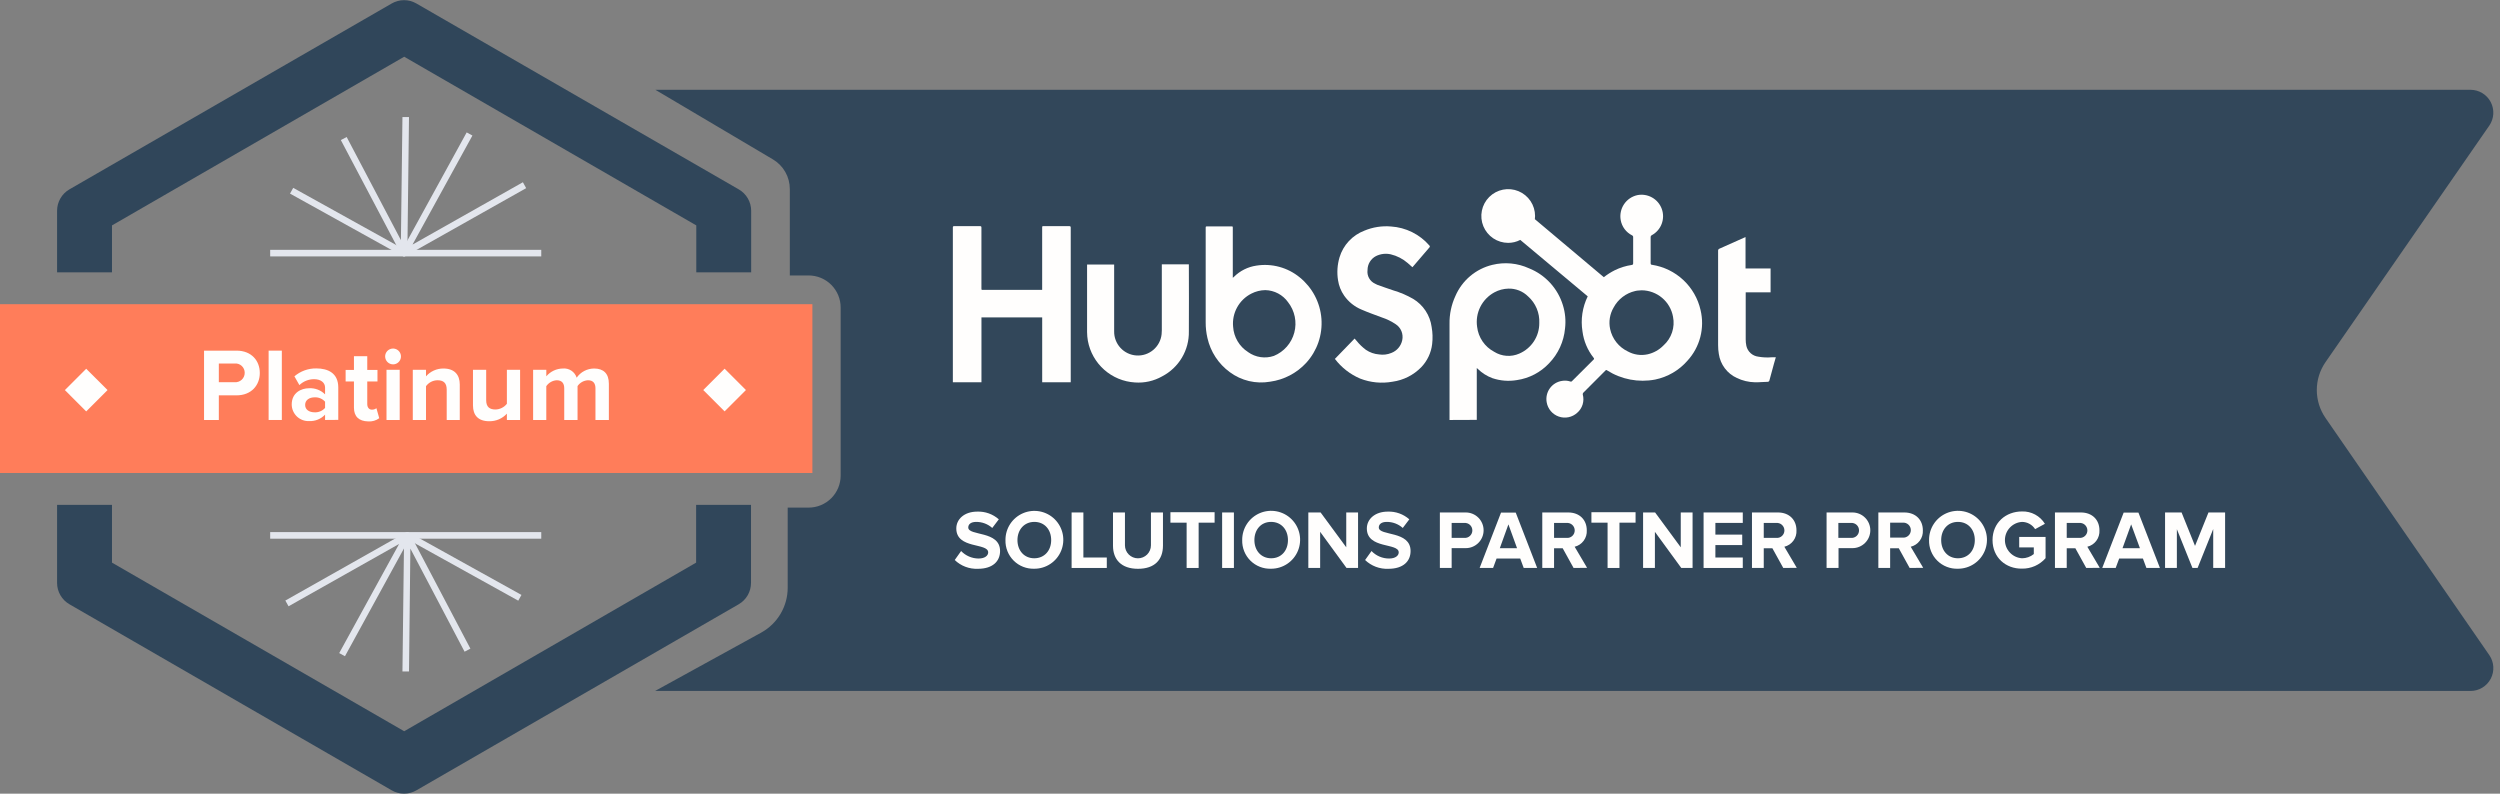 <svg width="252" height="80" viewBox="0 0 252 80" fill="none" xmlns="http://www.w3.org/2000/svg">
<rect x="0" y="0" width="252" height="80" fill="#808080" stroke="none"/>
<g clip-path="url(#clip0_3012_16310)">
<path d="M81.89 30.663H0V47.676H81.89V30.663Z" fill="#FF7D5A"/>
<path d="M66.06 9.051H249.023C249.444 9.051 249.857 9.166 250.217 9.384C250.577 9.602 250.87 9.914 251.065 10.287C251.26 10.66 251.349 11.079 251.323 11.499C251.297 11.919 251.156 12.323 250.916 12.669L234.409 36.507C233.839 37.333 233.534 38.313 233.534 39.317C233.534 40.321 233.839 41.3 234.409 42.127L250.916 66.028C251.157 66.374 251.299 66.779 251.325 67.199C251.352 67.62 251.263 68.039 251.068 68.413C250.873 68.786 250.579 69.099 250.218 69.317C249.858 69.535 249.445 69.65 249.023 69.649H66.032L76.723 63.77C77.534 63.324 78.209 62.669 78.68 61.874C79.151 61.078 79.399 60.17 79.4 59.246V51.167H81.507C82.364 51.167 83.186 50.827 83.792 50.221C84.398 49.615 84.738 48.793 84.738 47.936V30.996C84.738 30.139 84.398 29.317 83.792 28.711C83.186 28.105 82.364 27.765 81.507 27.765H79.614V19.058C79.614 18.453 79.457 17.858 79.157 17.332C78.857 16.807 78.425 16.369 77.903 16.062L66.06 9.051Z" fill="#32475A"/>
<path d="M74.461 19.086L41.972 0.351C41.594 0.132 41.165 0.016 40.729 0.016C40.292 0.016 39.863 0.132 39.485 0.351L7 19.086C6.621 19.305 6.307 19.619 6.088 19.998C5.869 20.376 5.754 20.805 5.753 21.242V27.449H11.288V22.721L40.743 5.718L70.186 22.721V27.449H75.718V21.242C75.717 20.804 75.6 20.374 75.379 19.995C75.159 19.616 74.842 19.303 74.461 19.086Z" fill="#30465A"/>
<path d="M70.169 56.713L40.743 73.709L11.288 56.713V50.89H5.753V58.758C5.753 59.194 5.869 59.623 6.088 60.001C6.307 60.379 6.621 60.693 7 60.91L39.485 79.666C39.864 79.884 40.292 79.998 40.729 79.998C41.165 79.998 41.594 79.884 41.972 79.666L74.461 60.91C74.839 60.692 75.152 60.379 75.37 60.001C75.588 59.623 75.702 59.194 75.701 58.758V50.89H70.169V56.713Z" fill="#30465A"/>
<path d="M146.112 42.334V32.643C146.096 31.674 146.299 30.713 146.706 29.834C147.041 29.057 147.552 28.37 148.199 27.825C148.846 27.281 149.61 26.895 150.432 26.697C151.67 26.395 152.973 26.518 154.131 27.048C154.94 27.372 155.666 27.874 156.256 28.516C156.845 29.158 157.283 29.924 157.538 30.757C157.776 31.516 157.85 32.317 157.756 33.107C157.637 34.427 157.069 35.667 156.147 36.619C155.29 37.534 154.149 38.131 152.909 38.312C152.077 38.455 151.224 38.387 150.425 38.116C149.877 37.911 149.378 37.594 148.961 37.185L148.859 37.093C148.859 37.143 148.859 37.174 148.859 37.202V42.25C148.859 42.274 148.859 42.299 148.859 42.323L146.112 42.334ZM152.052 29.093C151.554 29.104 151.066 29.234 150.629 29.472C150.019 29.804 149.525 30.316 149.214 30.937C148.904 31.559 148.792 32.261 148.894 32.949C148.955 33.475 149.144 33.979 149.443 34.417C149.742 34.854 150.143 35.212 150.612 35.46C150.987 35.695 151.414 35.834 151.855 35.866C152.296 35.898 152.739 35.822 153.144 35.643C153.746 35.385 154.259 34.954 154.618 34.406C154.977 33.857 155.165 33.215 155.16 32.559C155.184 32.056 155.095 31.553 154.899 31.089C154.704 30.625 154.406 30.21 154.029 29.876C153.767 29.616 153.455 29.413 153.112 29.278C152.769 29.144 152.402 29.08 152.034 29.093H152.052Z" fill="#FFFEFD"/>
<path d="M178.998 36.029C178.935 36.236 178.872 36.447 178.816 36.658C178.661 37.213 178.507 37.768 178.363 38.326C178.358 38.372 178.336 38.414 178.302 38.444C178.267 38.474 178.222 38.49 178.176 38.488C177.744 38.488 177.312 38.548 176.88 38.533C176.256 38.519 175.642 38.371 175.079 38.102C174.597 37.883 174.179 37.547 173.861 37.125C173.543 36.703 173.336 36.208 173.259 35.685C173.208 35.389 173.184 35.09 173.185 34.789C173.185 31.628 173.185 28.467 173.185 25.278C173.18 25.232 173.191 25.185 173.217 25.145C173.243 25.106 173.281 25.077 173.326 25.064L175.823 23.95L175.95 23.898V27.059H178.475V29.468H175.967C175.967 29.532 175.967 29.584 175.967 29.637C175.967 31.154 175.967 32.668 175.967 34.203C175.965 34.426 175.987 34.648 176.034 34.867C176.098 35.149 176.247 35.405 176.462 35.6C176.677 35.794 176.947 35.917 177.235 35.952C177.677 36.031 178.126 36.052 178.573 36.015H179.012L178.998 36.029Z" fill="#FFFEFD"/>
<path d="M107.927 38.534H105.053V31.997H98.931V38.53H96.048V22.939C96.048 22.83 96.072 22.791 96.188 22.795C97.052 22.795 97.916 22.795 98.78 22.795C98.9 22.795 98.928 22.834 98.928 22.949C98.928 24.98 98.928 27.006 98.928 29.036C98.928 29.247 98.928 29.219 99.114 29.219H105.05V22.963C105.05 22.795 105.05 22.795 105.215 22.795C106.068 22.795 106.918 22.795 107.772 22.795C107.891 22.795 107.93 22.826 107.93 22.953C107.93 28.104 107.93 33.256 107.93 38.407L107.927 38.534Z" fill="#FFFEFD"/>
<path d="M124.266 28.004C124.322 27.955 124.354 27.933 124.382 27.905C124.996 27.295 125.79 26.899 126.647 26.774C127.417 26.652 128.203 26.695 128.955 26.899C129.707 27.103 130.407 27.464 131.01 27.958C131.639 28.466 132.158 29.098 132.535 29.814C132.912 30.529 133.138 31.315 133.2 32.122C133.261 32.928 133.158 33.739 132.895 34.504C132.631 35.269 132.215 35.972 131.67 36.57C130.715 37.61 129.427 38.283 128.028 38.474C127.321 38.597 126.597 38.576 125.899 38.411C125.201 38.246 124.544 37.941 123.967 37.515C122.821 36.679 122.019 35.454 121.709 34.069C121.589 33.55 121.53 33.019 121.533 32.486C121.533 29.322 121.533 26.161 121.533 23.002C121.533 22.82 121.533 22.82 121.712 22.82H124.108C124.266 22.82 124.266 22.82 124.266 22.981V28.004ZM127.543 29.244C127.054 29.25 126.573 29.371 126.138 29.595C125.531 29.902 125.031 30.385 124.703 30.981C124.374 31.577 124.233 32.258 124.298 32.935C124.33 33.45 124.484 33.95 124.747 34.394C125.009 34.839 125.373 35.215 125.808 35.492C126.18 35.758 126.609 35.931 127.061 35.998C127.513 36.064 127.974 36.022 128.407 35.875C128.908 35.669 129.355 35.349 129.712 34.942C130.069 34.535 130.327 34.05 130.466 33.526C130.605 33.002 130.621 32.453 130.512 31.923C130.403 31.392 130.173 30.893 129.84 30.466C129.579 30.097 129.236 29.794 128.837 29.582C128.438 29.369 127.995 29.254 127.543 29.244Z" fill="#FFFEFD"/>
<path d="M134.557 36.177L136.545 34.126L136.755 34.368C137.026 34.705 137.339 35.006 137.686 35.264C138.079 35.53 138.534 35.69 139.007 35.727C139.427 35.792 139.857 35.74 140.25 35.576C140.527 35.471 140.772 35.298 140.963 35.072C141.155 34.847 141.287 34.577 141.346 34.287C141.411 33.982 141.382 33.663 141.263 33.375C141.143 33.086 140.938 32.841 140.675 32.672C140.245 32.385 139.779 32.158 139.288 31.997C138.606 31.741 137.918 31.502 137.251 31.21C136.544 30.919 135.934 30.431 135.494 29.805C135.169 29.34 134.956 28.805 134.873 28.242C134.75 27.473 134.802 26.686 135.024 25.939C135.208 25.329 135.529 24.77 135.962 24.305C136.396 23.839 136.93 23.479 137.525 23.252C138.374 22.896 139.297 22.751 140.215 22.83C140.954 22.877 141.676 23.071 142.339 23.399C143.002 23.728 143.594 24.185 144.079 24.744C144.094 24.756 144.106 24.772 144.115 24.79C144.123 24.807 144.128 24.826 144.128 24.846C144.128 24.866 144.123 24.885 144.115 24.903C144.106 24.92 144.094 24.936 144.079 24.948C143.534 25.577 142.997 26.209 142.456 26.841L142.372 26.936C142.213 26.796 142.062 26.648 141.897 26.515C141.406 26.089 140.819 25.788 140.187 25.636C139.686 25.523 139.162 25.585 138.701 25.812C138.443 25.945 138.227 26.147 138.077 26.395C137.926 26.642 137.847 26.927 137.848 27.217C137.809 27.5 137.862 27.788 138.001 28.037C138.14 28.287 138.356 28.485 138.617 28.601C138.687 28.641 138.76 28.678 138.835 28.71C139.369 28.896 139.888 29.089 140.436 29.268C141.135 29.473 141.807 29.759 142.438 30.122C142.944 30.424 143.375 30.836 143.699 31.328C144.023 31.82 144.232 32.379 144.31 32.963C144.413 33.532 144.429 34.114 144.36 34.688C144.257 35.565 143.869 36.384 143.257 37.02C142.485 37.809 141.473 38.321 140.38 38.474C139.28 38.675 138.145 38.567 137.103 38.161C136.096 37.732 135.219 37.048 134.557 36.177Z" fill="#FFFEFD"/>
<path d="M117.111 26.648H119.837V26.806C119.837 29.005 119.858 31.207 119.837 33.406C119.855 34.336 119.613 35.252 119.138 36.052C118.663 36.852 117.975 37.503 117.15 37.933C116.311 38.409 115.35 38.624 114.389 38.551C113.246 38.48 112.159 38.029 111.302 37.269C110.444 36.509 109.866 35.484 109.658 34.358C109.607 34.065 109.579 33.769 109.577 33.472C109.577 31.26 109.577 29.047 109.577 26.834V26.666H112.306V33.399C112.296 34.016 112.525 34.613 112.944 35.066C113.363 35.52 113.941 35.794 114.557 35.832C115.173 35.87 115.78 35.669 116.252 35.27C116.724 34.872 117.024 34.307 117.09 33.694C117.104 33.561 117.111 33.427 117.111 33.293C117.111 31.132 117.111 28.973 117.111 26.817V26.648Z" fill="#FFFEFD"/>
<path d="M171.418 31.26C171.156 30.096 170.549 29.039 169.678 28.225C168.807 27.411 167.711 26.877 166.533 26.694C166.427 26.694 166.385 26.637 166.385 26.525C166.385 25.651 166.385 24.769 166.385 23.908C166.382 23.865 166.393 23.822 166.416 23.785C166.438 23.748 166.472 23.718 166.512 23.701C166.966 23.452 167.316 23.048 167.498 22.563C167.68 22.079 167.684 21.544 167.507 21.058C167.33 20.571 166.985 20.163 166.534 19.909C166.083 19.654 165.555 19.569 165.047 19.669C164.495 19.79 164.011 20.12 163.698 20.591C163.385 21.061 163.267 21.635 163.368 22.191C163.427 22.517 163.56 22.825 163.758 23.091C163.957 23.357 164.214 23.573 164.51 23.722C164.548 23.739 164.579 23.767 164.6 23.803C164.62 23.84 164.628 23.881 164.622 23.922V26.536C164.622 26.648 164.583 26.694 164.478 26.708C163.885 26.796 163.309 26.975 162.771 27.238C162.379 27.434 162.009 27.67 161.665 27.941L154.714 22.093C154.728 21.985 154.735 21.878 154.735 21.769C154.734 21.234 154.575 20.711 154.277 20.266C153.979 19.822 153.556 19.475 153.062 19.27C152.567 19.066 152.023 19.012 151.498 19.117C150.973 19.222 150.491 19.48 150.112 19.858C149.733 20.237 149.476 20.719 149.371 21.244C149.266 21.769 149.32 22.313 149.524 22.808C149.729 23.302 150.075 23.725 150.52 24.023C150.965 24.321 151.488 24.48 152.023 24.481C152.448 24.482 152.866 24.38 153.242 24.182L160.042 29.872C159.504 30.969 159.32 32.206 159.515 33.413C159.64 34.38 160.026 35.296 160.632 36.061C160.647 36.072 160.658 36.087 160.667 36.103C160.675 36.119 160.679 36.138 160.679 36.156C160.679 36.174 160.675 36.192 160.667 36.209C160.658 36.225 160.647 36.239 160.632 36.251C159.93 36.953 159.192 37.677 158.475 38.4C158.454 38.431 158.423 38.453 158.387 38.462C158.351 38.472 158.313 38.469 158.279 38.453C158.013 38.365 157.729 38.344 157.453 38.393C157.209 38.429 156.974 38.514 156.763 38.642C156.552 38.771 156.369 38.94 156.225 39.141C156.08 39.341 155.978 39.569 155.923 39.809C155.868 40.05 155.861 40.3 155.904 40.543C155.959 40.871 156.101 41.178 156.315 41.433C156.529 41.687 156.807 41.879 157.121 41.989C157.435 42.099 157.772 42.123 158.099 42.057C158.425 41.992 158.727 41.84 158.974 41.617C159.235 41.395 159.427 41.103 159.528 40.775C159.629 40.447 159.634 40.097 159.543 39.767C159.535 39.709 159.549 39.65 159.582 39.601C160.333 38.846 161.089 38.095 161.837 37.34C161.847 37.327 161.86 37.317 161.874 37.31C161.889 37.303 161.905 37.3 161.921 37.3C161.937 37.3 161.953 37.303 161.968 37.31C161.982 37.317 161.995 37.327 162.005 37.34C163.439 38.25 165.167 38.579 166.835 38.26C168.099 38.002 169.243 37.335 170.091 36.363C170.713 35.686 171.159 34.867 171.39 33.977C171.622 33.087 171.631 32.154 171.418 31.26ZM167.674 34.825C167.242 35.268 166.69 35.576 166.087 35.713C165.404 35.864 164.689 35.76 164.078 35.422C163.628 35.206 163.233 34.89 162.925 34.498C162.617 34.106 162.403 33.648 162.3 33.16C162.143 32.421 162.269 31.651 162.652 31C162.874 30.583 163.183 30.219 163.558 29.932C163.933 29.644 164.365 29.441 164.826 29.335C164.888 29.315 164.953 29.302 165.019 29.296L165.479 29.261C166.234 29.267 166.963 29.537 167.54 30.024C168.118 30.511 168.507 31.184 168.64 31.927C168.746 32.452 168.713 32.996 168.543 33.505C168.374 34.013 168.074 34.468 167.674 34.825Z" fill="#FFFEFD"/>
<path d="M54.56 25.183H27.234V25.847H54.56V25.183Z" fill="#E3E6ED"/>
<path d="M29.556 18.935L29.234 19.515L40.137 25.566L40.459 24.986L29.556 18.935Z" fill="#E3E6ED"/>
<path d="M40.743 25.847C40.682 25.847 40.623 25.83 40.572 25.799C40.52 25.767 40.479 25.722 40.451 25.668L34.357 14.119L34.944 13.81L40.413 24.203L40.567 11.801H41.227L41.062 25.499C41.059 25.573 41.032 25.643 40.986 25.7C40.94 25.758 40.877 25.799 40.806 25.819C40.786 25.831 40.765 25.84 40.743 25.847Z" fill="#E3E6ED"/>
<path d="M40.743 25.847C40.656 25.846 40.572 25.811 40.511 25.749C40.459 25.699 40.425 25.633 40.415 25.562C40.405 25.49 40.419 25.418 40.455 25.355L47.041 13.347L47.62 13.663L41.582 24.653L52.709 18.369L53.036 18.966L40.894 25.805C40.847 25.83 40.796 25.845 40.743 25.847Z" fill="#E3E6ED"/>
<path d="M54.56 53.636H27.234V54.3H54.56V53.636Z" fill="#E3E6ED"/>
<path d="M41.66 53.917L41.338 54.498L52.241 60.548L52.563 59.968L41.66 53.917Z" fill="#E3E6ED"/>
<path d="M41.228 67.682H40.567L40.733 53.984C40.736 53.911 40.763 53.841 40.809 53.783C40.855 53.726 40.918 53.684 40.989 53.665C41.058 53.652 41.129 53.661 41.192 53.692C41.255 53.722 41.307 53.772 41.34 53.833L47.416 65.382L46.83 65.691L41.365 55.298L41.228 67.682Z" fill="#E3E6ED"/>
<path d="M34.772 66.147L34.192 65.831L40.23 54.831L29.085 61.114L28.762 60.535L40.901 53.679C40.965 53.646 41.037 53.635 41.108 53.645C41.179 53.655 41.245 53.686 41.298 53.735C41.349 53.785 41.383 53.851 41.393 53.922C41.404 53.993 41.39 54.066 41.354 54.128L34.772 66.147Z" fill="#E3E6ED"/>
<path d="M75.189 39.316L73.039 37.165L70.888 39.316L73.039 41.466L75.189 39.316Z" fill="#FFFEFD"/>
<path d="M10.84 39.319L8.689 37.169L6.539 39.319L8.689 41.47L10.84 39.319Z" fill="#FFFEFD"/>
<path d="M96.237 56.45L96.88 55.544C97.108 55.781 97.38 55.969 97.682 56.099C97.983 56.229 98.308 56.297 98.636 56.299C99.29 56.299 99.609 55.997 99.609 55.681C99.609 54.69 96.395 55.368 96.395 53.268C96.395 52.341 97.196 51.571 98.503 51.571C99.301 51.541 100.081 51.819 100.68 52.348L100.02 53.219C99.573 52.82 98.993 52.602 98.394 52.608C97.885 52.608 97.6 52.832 97.6 53.169C97.6 54.055 100.807 53.461 100.807 55.544C100.807 56.566 100.076 57.335 98.573 57.335C98.144 57.353 97.716 57.284 97.315 57.132C96.913 56.98 96.547 56.748 96.237 56.45Z" fill="#FFFEFD"/>
<path d="M101.351 54.441C101.346 53.863 101.512 53.297 101.829 52.813C102.146 52.33 102.6 51.952 103.132 51.727C103.664 51.502 104.252 51.441 104.819 51.55C105.386 51.66 105.909 51.936 106.319 52.343C106.729 52.75 107.009 53.269 107.124 53.836C107.238 54.402 107.182 54.99 106.961 55.524C106.741 56.059 106.367 56.515 105.886 56.836C105.406 57.158 104.841 57.329 104.263 57.328C103.879 57.342 103.496 57.277 103.138 57.137C102.78 56.998 102.454 56.786 102.182 56.515C101.909 56.245 101.694 55.921 101.551 55.564C101.408 55.207 101.34 54.825 101.351 54.441ZM105.959 54.441C105.959 53.387 105.292 52.607 104.263 52.607C103.234 52.607 102.559 53.405 102.559 54.441C102.559 55.477 103.223 56.274 104.252 56.274C105.281 56.274 105.959 55.495 105.959 54.441Z" fill="#FFFEFD"/>
<path d="M108.018 57.251V51.656H109.205V56.197H111.565V57.251H108.018Z" fill="#FFFEFD"/>
<path d="M112.19 55.01V51.656H113.395V54.968C113.395 55.315 113.533 55.648 113.779 55.894C114.025 56.14 114.358 56.278 114.705 56.278C115.053 56.278 115.386 56.14 115.632 55.894C115.877 55.648 116.015 55.315 116.015 54.968V51.656H117.227V55.003C117.227 56.408 116.409 57.335 114.709 57.335C113.009 57.335 112.19 56.383 112.19 55.01Z" fill="#FFFEFD"/>
<path d="M119.612 57.251V52.685H117.979V51.631H122.432V52.685H120.823V57.251H119.612Z" fill="#FFFEFD"/>
<path d="M123.191 57.251V51.656H124.378V57.251H123.191Z" fill="#FFFEFD"/>
<path d="M125.214 54.441C125.208 53.862 125.374 53.294 125.691 52.81C126.008 52.326 126.462 51.947 126.995 51.721C127.528 51.496 128.117 51.434 128.685 51.543C129.254 51.653 129.777 51.929 130.188 52.337C130.599 52.744 130.879 53.265 130.994 53.832C131.108 54.4 131.051 54.989 130.83 55.524C130.609 56.059 130.234 56.516 129.752 56.837C129.271 57.158 128.705 57.329 128.126 57.328C127.742 57.342 127.359 57.277 127.001 57.137C126.643 56.998 126.317 56.786 126.044 56.515C125.771 56.245 125.557 55.921 125.414 55.564C125.271 55.207 125.203 54.825 125.214 54.441ZM129.826 54.441C129.826 53.387 129.155 52.607 128.126 52.607C127.097 52.607 126.443 53.405 126.443 54.441C126.443 55.477 127.104 56.274 128.133 56.274C129.162 56.274 129.826 55.495 129.826 54.441Z" fill="#FFFEFD"/>
<path d="M135.73 57.251L133.071 53.608V57.251H131.88V51.656H133.117L135.702 55.168V51.656H136.892V57.251H135.73Z" fill="#FFFEFD"/>
<path d="M137.602 56.45L138.248 55.544C138.477 55.784 138.752 55.974 139.057 56.104C139.362 56.234 139.691 56.3 140.022 56.299C140.672 56.299 140.991 55.997 140.991 55.681C140.991 54.69 137.778 55.368 137.778 53.268C137.778 52.34 138.582 51.571 139.885 51.571C140.683 51.541 141.461 51.819 142.059 52.348L141.399 53.219C140.953 52.819 140.374 52.601 139.776 52.608C139.267 52.608 138.982 52.832 138.982 53.169C138.982 54.054 142.186 53.461 142.186 55.544C142.186 56.566 141.459 57.335 139.952 57.335C139.521 57.354 139.09 57.286 138.686 57.134C138.282 56.982 137.913 56.749 137.602 56.45Z" fill="#FFFEFD"/>
<path d="M145.139 57.251V51.656H147.749C148.226 51.656 148.683 51.845 149.02 52.182C149.358 52.52 149.547 52.977 149.547 53.454C149.547 53.931 149.358 54.388 149.02 54.725C148.683 55.063 148.226 55.252 147.749 55.252H146.326V57.251H145.139ZM148.413 53.468C148.414 53.363 148.392 53.258 148.351 53.162C148.309 53.065 148.247 52.979 148.17 52.908C148.092 52.836 148.001 52.782 147.901 52.749C147.801 52.715 147.695 52.703 147.591 52.713H146.326V54.219H147.591C147.696 54.229 147.803 54.216 147.903 54.182C148.003 54.147 148.095 54.092 148.172 54.02C148.25 53.948 148.311 53.86 148.353 53.762C148.394 53.665 148.415 53.56 148.413 53.454V53.468Z" fill="#FFFEFD"/>
<path d="M153.59 57.251L153.239 56.302H150.854L150.503 57.251H149.147L151.304 51.67H152.786L154.946 57.251H153.59ZM152.048 52.857L151.181 55.259H152.919L152.048 52.857Z" fill="#FFFEFD"/>
<path d="M158.616 57.251L157.52 55.266H156.649V57.251H155.462V51.656H158.072C159.234 51.656 159.947 52.414 159.947 53.454C159.97 53.83 159.86 54.202 159.637 54.505C159.414 54.808 159.091 55.023 158.725 55.112L159.979 57.237L158.616 57.251ZM158.732 53.468C158.732 53.362 158.71 53.257 158.667 53.16C158.624 53.063 158.561 52.976 158.482 52.904C158.403 52.833 158.31 52.779 158.209 52.746C158.108 52.713 158.002 52.702 157.896 52.713H156.649V54.219H157.896C158.003 54.231 158.11 54.22 158.212 54.186C158.314 54.153 158.408 54.098 158.487 54.026C158.566 53.953 158.629 53.865 158.671 53.766C158.713 53.667 158.734 53.561 158.732 53.454V53.468Z" fill="#FFFEFD"/>
<path d="M162.044 57.251V52.685H160.415V51.631H164.865V52.685H163.242V57.251H162.044Z" fill="#FFFEFD"/>
<path d="M169.473 57.251L166.814 53.608V57.251H165.623V51.656H166.835L169.42 55.168V51.656H170.611V57.251H169.473Z" fill="#FFFEFD"/>
<path d="M171.721 57.251V51.656H175.672V52.709H172.911V53.889H175.616V54.943H172.911V56.197H175.672V57.251H171.721Z" fill="#FFFEFD"/>
<path d="M179.753 57.251L178.657 55.266H177.786V57.251H176.599V51.656H179.209C180.371 51.656 181.084 52.414 181.084 53.454C181.107 53.83 180.998 54.202 180.774 54.505C180.551 54.808 180.228 55.023 179.862 55.112L181.116 57.237L179.753 57.251ZM179.869 53.468C179.869 53.362 179.847 53.257 179.804 53.16C179.761 53.063 179.698 52.976 179.619 52.904C179.54 52.833 179.447 52.779 179.346 52.746C179.246 52.713 179.139 52.702 179.033 52.713H177.786V54.219H179.033C179.14 54.231 179.248 54.22 179.35 54.186C179.451 54.153 179.545 54.098 179.624 54.026C179.703 53.953 179.766 53.865 179.808 53.766C179.85 53.667 179.871 53.561 179.869 53.454V53.468Z" fill="#FFFEFD"/>
<path d="M184.119 57.251V51.656H186.729C187.206 51.656 187.663 51.845 188 52.182C188.338 52.52 188.527 52.977 188.527 53.454C188.527 53.931 188.338 54.388 188 54.725C187.663 55.063 187.206 55.252 186.729 55.252H185.324V57.251H184.119ZM187.389 53.468C187.391 53.363 187.37 53.259 187.328 53.162C187.287 53.066 187.226 52.979 187.148 52.908C187.071 52.837 186.98 52.782 186.88 52.749C186.781 52.715 186.675 52.703 186.571 52.713H185.306V54.219H186.571C186.676 54.229 186.782 54.216 186.882 54.182C186.982 54.147 187.074 54.092 187.151 54.02C187.228 53.947 187.29 53.86 187.331 53.762C187.372 53.665 187.392 53.56 187.389 53.454V53.468Z" fill="#FFFEFD"/>
<path d="M192.492 57.251L191.397 55.266H190.526V57.251H189.338V51.656H191.948C193.111 51.656 193.824 52.414 193.824 53.454C193.847 53.83 193.737 54.202 193.513 54.505C193.29 54.808 192.967 55.023 192.601 55.112L193.859 57.237L192.492 57.251ZM192.612 53.468C192.616 53.359 192.597 53.251 192.555 53.15C192.514 53.049 192.451 52.959 192.371 52.884C192.292 52.81 192.197 52.754 192.094 52.719C191.99 52.685 191.881 52.673 191.772 52.685H190.526V54.191H191.772C191.877 54.203 191.982 54.192 192.083 54.16C192.183 54.129 192.275 54.076 192.354 54.007C192.433 53.938 192.497 53.853 192.541 53.758C192.585 53.662 192.61 53.559 192.612 53.454V53.468Z" fill="#FFFEFD"/>
<path d="M194.449 54.441C194.443 53.862 194.609 53.294 194.926 52.81C195.243 52.326 195.697 51.947 196.23 51.721C196.763 51.496 197.352 51.434 197.92 51.543C198.488 51.653 199.011 51.929 199.423 52.337C199.834 52.744 200.114 53.265 200.229 53.832C200.343 54.4 200.286 54.989 200.065 55.524C199.844 56.059 199.469 56.516 198.987 56.837C198.506 57.158 197.939 57.329 197.361 57.328C196.976 57.342 196.594 57.277 196.236 57.137C195.878 56.998 195.552 56.786 195.279 56.515C195.006 56.245 194.792 55.921 194.649 55.564C194.506 55.207 194.438 54.825 194.449 54.441ZM199.061 54.441C199.061 53.387 198.39 52.607 197.361 52.607C196.331 52.607 195.671 53.398 195.671 54.441C195.671 55.484 196.331 56.274 197.361 56.274C198.39 56.274 199.061 55.495 199.061 54.441Z" fill="#FFFEFD"/>
<path d="M200.848 54.441C200.848 52.685 202.186 51.554 203.82 51.554C204.28 51.539 204.736 51.647 205.141 51.866C205.547 52.085 205.887 52.408 206.127 52.801L205.14 53.338C204.999 53.116 204.804 52.932 204.573 52.804C204.342 52.677 204.083 52.609 203.82 52.608C203.353 52.636 202.915 52.842 202.595 53.183C202.274 53.523 202.096 53.973 202.096 54.441C202.096 54.908 202.274 55.358 202.595 55.699C202.915 56.04 203.353 56.245 203.82 56.274C204.252 56.273 204.671 56.123 205.007 55.849V55.178H203.535V54.125H206.194V56.264C205.898 56.601 205.533 56.87 205.123 57.053C204.713 57.234 204.268 57.325 203.82 57.318C202.186 57.346 200.848 56.197 200.848 54.441Z" fill="#FFFEFD"/>
<path d="M210.293 57.251L209.197 55.266H208.326V57.251H207.139V51.656H209.748C210.911 51.656 211.624 52.414 211.624 53.454C211.647 53.83 211.537 54.202 211.314 54.505C211.09 54.808 210.767 55.023 210.402 55.112L211.656 57.237L210.293 57.251ZM210.409 53.468C210.409 53.362 210.386 53.257 210.343 53.16C210.3 53.063 210.237 52.976 210.159 52.904C210.08 52.833 209.987 52.779 209.886 52.746C209.785 52.713 209.678 52.702 209.573 52.713H208.326V54.219H209.573C209.679 54.231 209.787 54.22 209.889 54.186C209.991 54.153 210.085 54.098 210.164 54.026C210.243 53.953 210.306 53.865 210.348 53.766C210.39 53.667 210.411 53.561 210.409 53.454V53.468Z" fill="#FFFEFD"/>
<path d="M216.358 57.251L216.007 56.302H213.612L213.261 57.251H211.905L214.065 51.67H215.554L217.721 57.251H216.358ZM214.82 52.857L213.949 55.259H215.705L214.82 52.857Z" fill="#FFFEFD"/>
<path d="M223.092 57.251V53.327L221.518 57.251H220.998L219.428 53.341V57.251H218.238V51.656H219.903L221.258 55.027L222.614 51.656H224.29V57.251H223.092Z" fill="#FFFEFD"/>
<path d="M20.568 42.334V35.344H23.838C25.359 35.344 26.188 36.37 26.188 37.596C26.188 38.822 25.349 39.851 23.838 39.851H22.058V42.334H20.568ZM24.667 37.582C24.669 37.45 24.643 37.32 24.591 37.2C24.538 37.079 24.462 36.971 24.365 36.882C24.268 36.793 24.154 36.726 24.029 36.684C23.904 36.642 23.772 36.628 23.642 36.641H22.058V38.527H23.642C23.772 38.538 23.904 38.522 24.028 38.479C24.152 38.437 24.266 38.369 24.363 38.28C24.459 38.191 24.536 38.083 24.588 37.963C24.641 37.843 24.668 37.713 24.667 37.582Z" fill="#FFFEFD"/>
<path d="M27.077 42.334V35.344H28.408V42.334H27.077Z" fill="#FFFEFD"/>
<path d="M32.767 42.334V41.797C32.561 42.014 32.312 42.184 32.035 42.296C31.758 42.408 31.46 42.459 31.161 42.446C30.935 42.456 30.709 42.419 30.497 42.34C30.285 42.26 30.091 42.138 29.927 41.982C29.764 41.825 29.633 41.637 29.543 41.429C29.453 41.221 29.407 40.997 29.405 40.771C29.405 39.584 30.361 39.134 31.161 39.134C31.457 39.118 31.753 39.166 32.03 39.272C32.306 39.379 32.557 39.542 32.767 39.752V39.071C32.767 38.558 32.328 38.221 31.657 38.221C31.105 38.222 30.575 38.435 30.178 38.818L29.676 37.933C30.291 37.407 31.076 37.124 31.885 37.136C33.041 37.136 34.098 37.596 34.098 39.053V42.323L32.767 42.334ZM32.767 41.119V40.49C32.635 40.343 32.472 40.227 32.289 40.151C32.107 40.075 31.91 40.041 31.713 40.051C31.186 40.051 30.758 40.321 30.758 40.816C30.758 41.312 31.186 41.561 31.713 41.561C31.91 41.571 32.108 41.536 32.29 41.459C32.472 41.383 32.635 41.266 32.767 41.119Z" fill="#FFFEFD"/>
<path d="M35.678 41.094V38.453H34.839V37.29H35.678V35.907H37.02V37.29H38.049V38.453H37.02V40.739C37.02 41.052 37.189 41.294 37.484 41.294C37.649 41.299 37.812 41.247 37.944 41.147L38.228 42.155C37.908 42.392 37.513 42.507 37.115 42.478C36.177 42.461 35.678 41.979 35.678 41.094Z" fill="#FFFEFD"/>
<path d="M38.822 35.931C38.822 35.773 38.868 35.619 38.956 35.488C39.044 35.357 39.168 35.255 39.314 35.194C39.46 35.134 39.62 35.118 39.775 35.149C39.929 35.18 40.071 35.256 40.183 35.367C40.294 35.479 40.37 35.621 40.401 35.776C40.432 35.93 40.416 36.09 40.356 36.236C40.295 36.382 40.193 36.506 40.062 36.594C39.931 36.682 39.777 36.728 39.619 36.728C39.408 36.727 39.206 36.642 39.057 36.493C38.908 36.344 38.824 36.142 38.822 35.931ZM38.959 42.334V37.273H40.29V42.334H38.959Z" fill="#FFFEFD"/>
<path d="M45.028 42.334V39.275C45.028 38.572 44.677 38.33 44.094 38.33C43.868 38.333 43.647 38.389 43.447 38.492C43.247 38.596 43.074 38.745 42.941 38.927V42.334H41.61V37.273H42.941V37.933C43.16 37.684 43.431 37.484 43.734 37.348C44.037 37.212 44.366 37.144 44.698 37.146C45.811 37.146 46.345 37.775 46.345 38.762V42.334H45.028Z" fill="#FFFEFD"/>
<path d="M51.094 42.334V41.695C50.868 41.941 50.593 42.137 50.286 42.269C49.979 42.401 49.647 42.466 49.313 42.46C48.2 42.46 47.676 41.853 47.676 40.866V37.273H49.007V40.343C49.007 41.045 49.376 41.277 49.942 41.277C50.165 41.273 50.384 41.219 50.583 41.119C50.782 41.02 50.957 40.877 51.094 40.701V37.273H52.425V42.334H51.094Z" fill="#FFFEFD"/>
<path d="M60.022 42.334V39.138C60.022 38.667 59.815 38.33 59.27 38.33C59.061 38.34 58.857 38.398 58.674 38.499C58.492 38.601 58.335 38.744 58.217 38.916V42.334H56.875V39.138C56.875 38.667 56.664 38.33 56.12 38.33C55.91 38.341 55.705 38.401 55.523 38.505C55.34 38.608 55.184 38.753 55.066 38.927V42.334H53.738V37.273H55.069V37.933C55.272 37.691 55.525 37.495 55.811 37.359C56.096 37.223 56.408 37.151 56.724 37.146C57.028 37.116 57.334 37.191 57.59 37.359C57.846 37.527 58.036 37.778 58.129 38.07C58.326 37.786 58.588 37.554 58.894 37.393C59.2 37.233 59.539 37.148 59.885 37.146C60.816 37.146 61.374 37.638 61.374 38.678V42.334H60.022Z" fill="#FFFEFD"/>
</g>
<defs>
<clipPath id="clip0_3012_16310">
<rect width="251.348" height="80" fill="white"/>
</clipPath>
</defs>
</svg>
